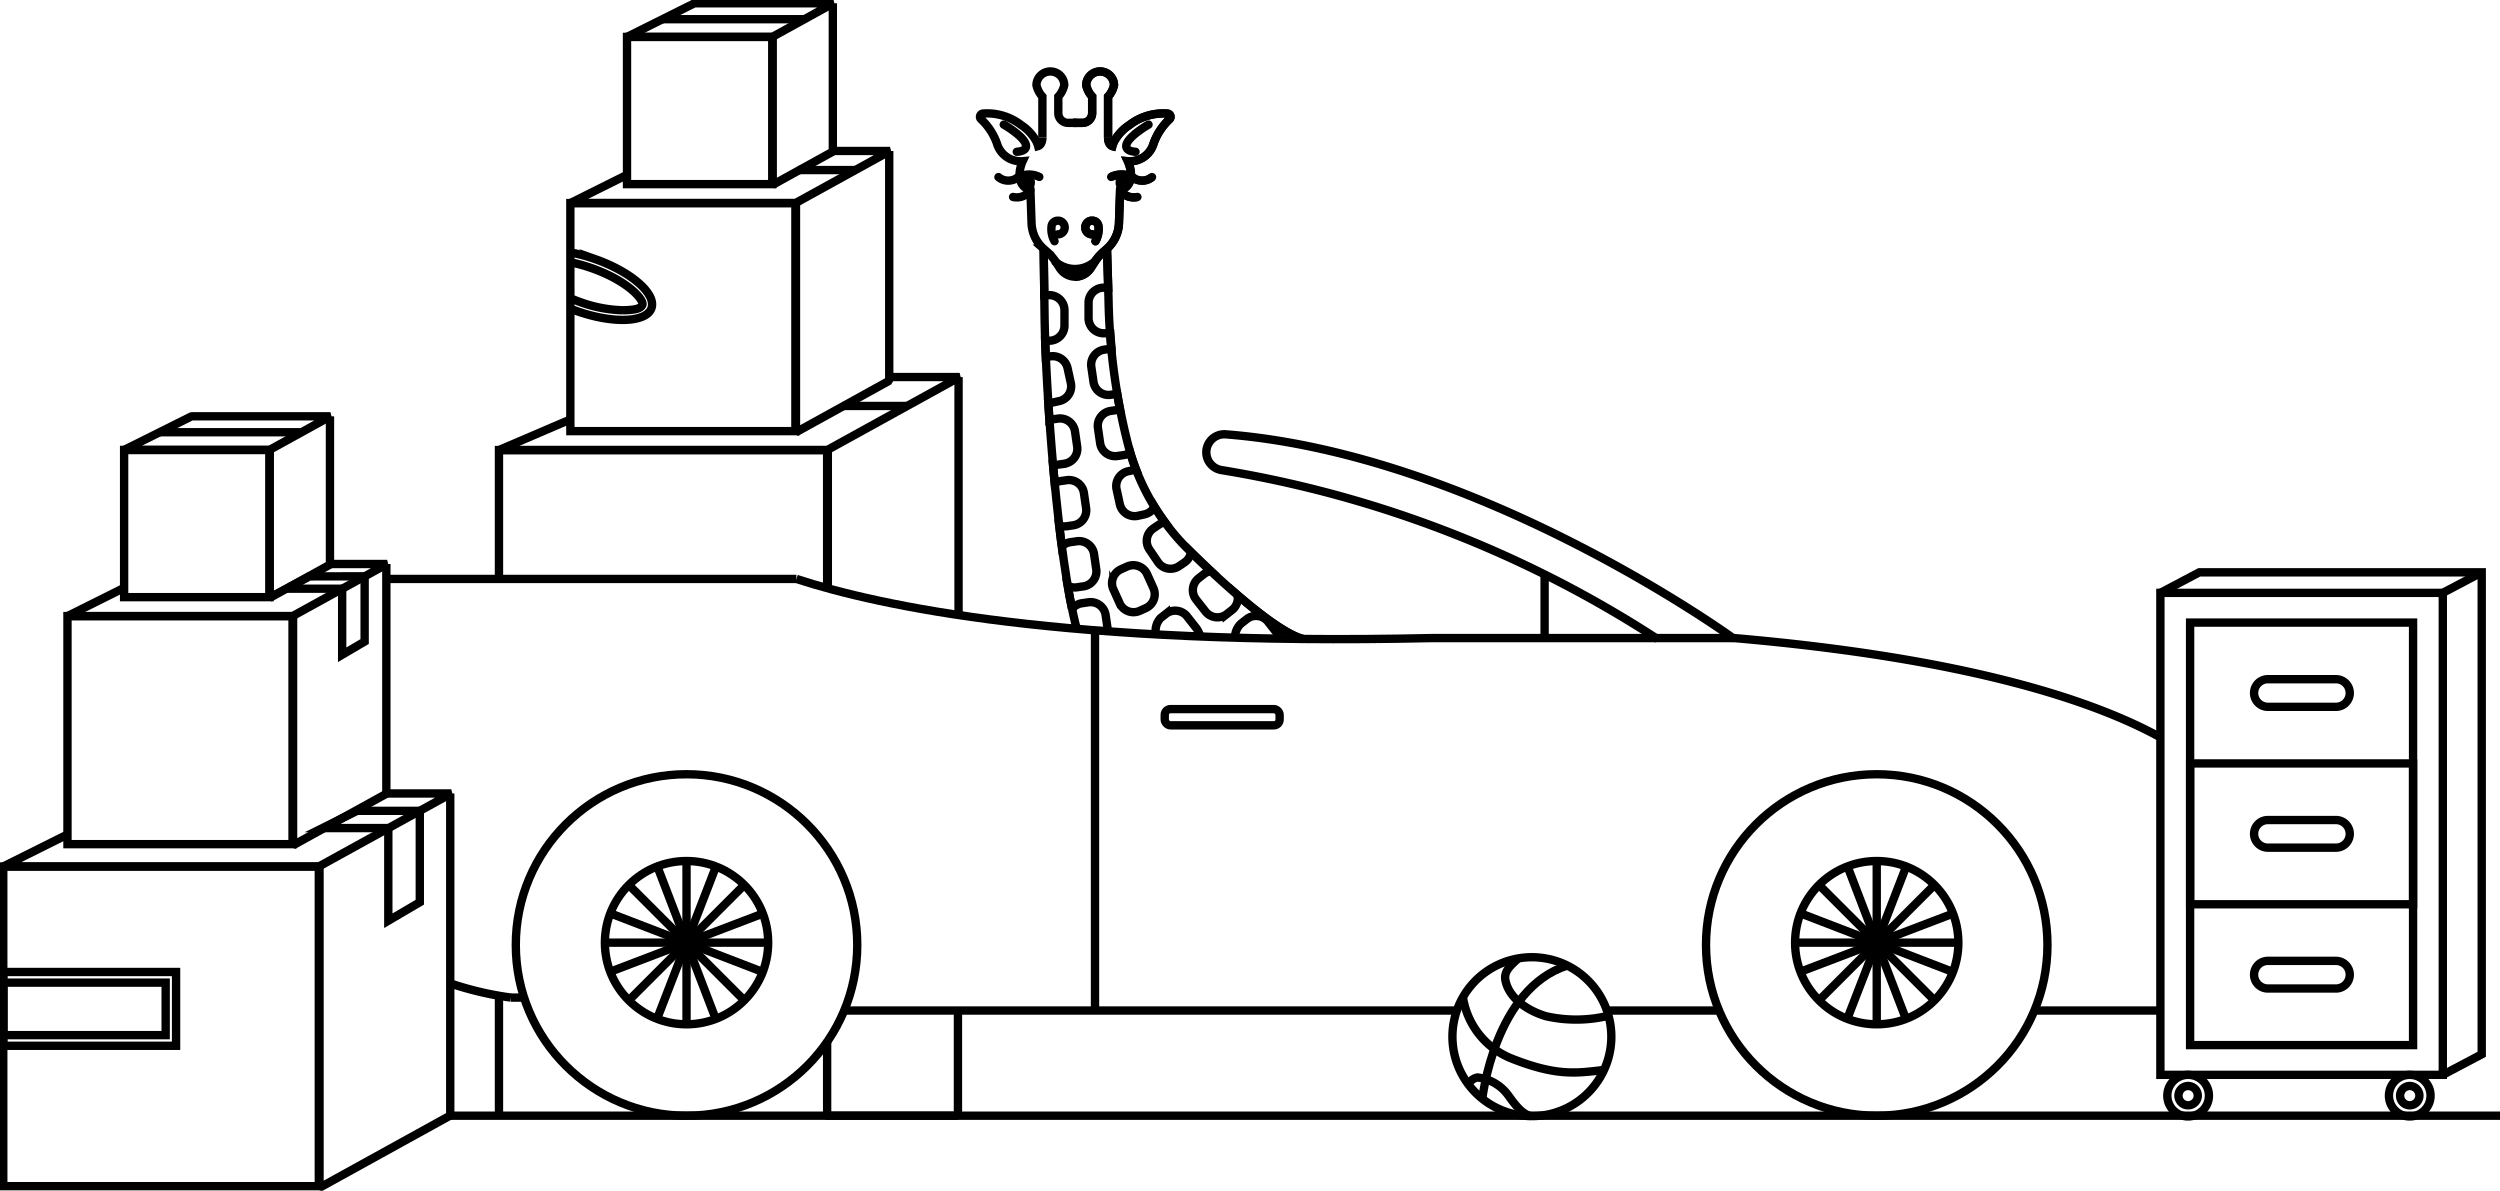 <svg height="142.363" width="298.936" xmlns="http://www.w3.org/2000/svg" xmlns:xlink="http://www.w3.org/1999/xlink"><clipPath id="a"><path d="m0 0h298.936v142.363h-298.936z"/></clipPath><g clip-path="url(#a)"><g fill="none" stroke="#000"><path d="m68.201 36.909q.379.15.772.29c4.321 1.528 8.316 1.376 8.923-.34s-2.4-4.346-6.725-5.874a19.814 19.814 0 0 0 -2.921-.795" stroke-miterlimit="10"/><path d="m68.249 31.37a18.757 18.757 0 0 1 2.535.707c4.373 1.546 6.3 3.842 6.018 4.4-.2.389-.689.565-2.02.616-.106 0-.216.006-.326.006a16.066 16.066 0 0 1 -5.1-.988q-.371-.131-.729-.274l-.429-.178" stroke-miterlimit="10"/><path d="m98.904 133.547v-8.972" stroke-linejoin="bevel"/><path d="m59.664 133.547v-14.647" stroke-linejoin="bevel"/><path d="m258.327 70.892h33.77v57.631h-33.77z" stroke-miterlimit="10"/><path d="m292.097 128.523 4.653-2.455v-57.633h-33.77l-4.653 2.455" stroke-miterlimit="10"/><path d="m261.881 74.446h26.661v50.522h-26.661z" stroke-miterlimit="10"/><path d="m261.881 91.287h26.661v16.841h-26.661z" stroke-miterlimit="10"/><path d="m279.279 84.519h-8.136a1.653 1.653 0 0 1 0-3.305h8.136a1.653 1.653 0 1 1 0 3.305z" stroke-miterlimit="10"/><path d="m279.279 101.36h-8.136a1.653 1.653 0 0 1 0-3.305h8.136a1.653 1.653 0 1 1 0 3.305z" stroke-miterlimit="10"/><path d="m279.279 118.201h-8.136a1.653 1.653 0 0 1 0-3.305h8.136a1.653 1.653 0 1 1 0 3.305z" stroke-miterlimit="10"/><path d="m264.132 131.01a2.488 2.488 0 1 1 -2.487-2.487 2.487 2.487 0 0 1 2.487 2.487z" stroke-miterlimit="10"/><path d="m261.644 132.166a1.155 1.155 0 1 1 1.155-1.154 1.156 1.156 0 0 1 -1.155 1.154z" stroke-miterlimit="10"/><path d="m290.633 131.01a2.488 2.488 0 1 1 -2.487-2.487 2.487 2.487 0 0 1 2.487 2.487z" stroke-miterlimit="10"/><path d="m288.146 132.166a1.155 1.155 0 1 1 1.154-1.154 1.156 1.156 0 0 1 -1.154 1.154z" stroke-miterlimit="10"/><path d="m292.096 70.892 4.653-2.455" stroke-miterlimit="10"/><path d="m53.838 133.409h245.099" stroke-miterlimit="10"/><path d="m130.936 75.71v45.124" stroke-miterlimit="10"/><rect height="1.943" rx=".688" stroke-miterlimit="10" transform="translate(139.273 84.789)" width="13.739"/><circle cx="9.763" cy="9.763" r="9.763" stroke-miterlimit="10" transform="translate(72.328 102.955)"/><path d="m46.197 69.227h49.033" stroke-miterlimit="10"/><path d="m61.102 119.286a38.882 38.882 0 0 1 -7.264-1.7" stroke-miterlimit="10"/><path d="m258.327 88.17c-7.776-4.281-22.734-9.446-51.122-11.887 0 0-30.252-21.965-60.618-24.347a2.154 2.154 0 0 0 -.514 4.275 135.909 135.909 0 0 1 52.142 20.213" stroke-miterlimit="10"/><path d="m243.261 120.834h15.065" stroke-miterlimit="10"/><path d="m192.146 120.834h13.571" stroke-miterlimit="10"/><path d="m100.946 120.834h73.252" stroke-miterlimit="10"/><circle cx="9.763" cy="9.763" r="9.763" stroke-miterlimit="10" transform="translate(214.645 102.955)"/><path d="m95.234 69.228c9.93 3.246 32.233 8.037 75.9 7.07h36.182" stroke-miterlimit="10"/><circle cx="20.415" cy="20.415" r="20.415" stroke-miterlimit="10" transform="translate(203.994 92.579)"/><circle cx="20.415" cy="20.415" r="20.415" stroke-miterlimit="10" transform="translate(61.676 92.579)"/><path d="m.391 103.61h37.732v38.225h-37.732z" stroke-miterlimit="10"/><path d="m53.838 94.878v38.511l-15.632 8.632v-38.411" stroke-linejoin="bevel"/><path d="m8.068 99.781-7.677 3.829h37.739l15.835-8.732h-7.768" stroke-linejoin="bevel"/><path d="m59.664 69.228v-15.412h39.24v16.576" stroke-miterlimit="10"/><path d="m98.988 70.392v-16.575" stroke-linejoin="bevel"/><path d="m114.619 45.084v28.525" stroke-linejoin="bevel"/><path d="m106.41 45.084h8.336l-15.835 8.732h-39.247l8.536-3.659" stroke-linejoin="bevel"/><path d="m42.686 96.955-4.13 2.059h7.876v11.081l3.765-2.213v-10.927z" stroke-miterlimit="10"/><path d="m8.068 73.669h26.917v27.27h-26.917z" stroke-miterlimit="10"/><path d="m46.197 67.44v27.473l-11.151 6.158v-27.4" stroke-linejoin="bevel"/><path d="m14.842 70.291-6.773 3.379h26.922l11.3-6.23h-6.839" stroke-linejoin="bevel"/><path d="m36.983 68.922-2.737 1.47h6.668v7.9l2.687-1.579v-7.8z" stroke-miterlimit="10"/><path d="m14.841 53.8h17.376v17.604h-17.376z" stroke-miterlimit="10"/><path d="m39.456 49.779v17.735l-7.2 3.976v-17.689" stroke-linejoin="bevel"/><path d="m22.904 49.779-8.063 4.022h17.38l7.292-4.022z" stroke-linejoin="bevel"/><path d="m19.085 51.684h16.96" stroke-miterlimit="10"/><path d="m68.2 24.282h26.917v27.27h-26.917z" stroke-miterlimit="10"/><path d="m106.329 18.052v27.474l-11.151 6.158v-27.4" stroke-linejoin="bevel"/><path d="m74.974 20.903-6.773 3.379h26.922l11.3-6.23h-6.832" stroke-linejoin="bevel"/><path d="m74.974 4.413h17.376v17.604h-17.376z" stroke-miterlimit="10"/><path d="m99.587.391v17.735l-7.2 3.975v-17.688" stroke-linejoin="bevel"/><path d="m83.036.391-8.062 4.022h17.379l7.293-4.022z" stroke-linejoin="bevel"/><path d="m79.216 2.296h16.96" stroke-miterlimit="10"/><path d="m82.091 102.955v19.526" stroke-miterlimit="10"/><path d="m91.854 112.718h-19.526" stroke-miterlimit="10"/><path d="m88.995 119.622-13.807-13.807" stroke-miterlimit="10"/><path d="m75.188 119.622 13.807-13.807" stroke-miterlimit="10"/><path d="m72.969 116.197 18.244-6.958" stroke-miterlimit="10"/><path d="m72.979 109.212 18.223 7.012" stroke-miterlimit="10"/><path d="m78.599 103.601 6.984 18.234" stroke-miterlimit="10"/><path d="m85.613 103.613-7.044 18.212" stroke-miterlimit="10"/><path d="m184.695 68.656v7.642" stroke-miterlimit="10"/><path d="m224.409 102.955v19.526" stroke-miterlimit="10"/><path d="m234.171 112.718h-19.526" stroke-miterlimit="10"/><path d="m231.313 119.622-13.807-13.807" stroke-miterlimit="10"/><path d="m217.505 119.622 13.807-13.807" stroke-miterlimit="10"/><path d="m215.287 116.197 18.244-6.958" stroke-miterlimit="10"/><path d="m215.297 109.212 18.223 7.012" stroke-miterlimit="10"/><path d="m220.917 103.601 6.984 18.234" stroke-miterlimit="10"/><path d="m227.931 103.613-7.044 18.212" stroke-miterlimit="10"/><path d="m132.369 29.842.182 5.9a75.048 75.048 0 0 0 2.533 18.169 27.292 27.292 0 0 0 6.51 11.287s10.011 10.19 14.274 11.224" stroke-miterlimit="10"/><path d="m128.772 75.29c-2.38-8.989-3.709-28.576-3.859-36.9l-.115-8.472" stroke-miterlimit="10"/><path d="m128.535 33.087a2.244 2.244 0 0 0 1.889-1.031l.466-.723a5.775 5.775 0 0 1 1.018-1.189l.453-.4a4.3 4.3 0 0 0 1.439-3.065l.135-3.923c2.219-.729.928-3.478.928-3.478a2.943 2.943 0 0 0 3.072-2.109 7.325 7.325 0 0 1 1.9-2.906.392.392 0 0 0 -.211-.68 6.632 6.632 0 0 0 -4.562 1.359 5.494 5.494 0 0 0 -1.718 1.762 2.827 2.827 0 0 0 -.332.77s-.51-.135-.51-1.019" stroke-miterlimit="10"/><path d="m126.061 31.163a3.576 3.576 0 0 0 4.96 0" stroke-miterlimit="10"/><path d="m132.87 21.152a2.788 2.788 0 0 1 2.773.188 1.451 1.451 0 0 0 .559.218 1.817 1.817 0 0 0 1.549-.381" stroke-miterlimit="10"/><path d="m133.935 22.753a1.978 1.978 0 0 0 2.065.8" stroke-miterlimit="10"/><path d="m130.573 28.014h-.1a.821.821 0 0 1 0-1.624h.187a.746.746 0 0 1 .693.724 2.952 2.952 0 0 1 -.328 1.667l-.033.062" stroke-linecap="round" stroke-miterlimit="10"/><path d="m132.497 16.452v-4.9a2.925 2.925 0 0 0 .711-1.385 1.663 1.663 0 0 0 -3.325 0 2.925 2.925 0 0 0 .711 1.385v1.978a1.162 1.162 0 0 1 -1.161 1.161h-1.11" stroke-miterlimit="10"/><path d="m128.535 33.087a2.244 2.244 0 0 0 1.889-1.031l.466-.723a5.775 5.775 0 0 1 1.018-1.189l.453-.4a4.3 4.3 0 0 0 1.439-3.065l.135-3.923c2.219-.729.928-3.478.928-3.478a2.943 2.943 0 0 0 3.072-2.109 7.325 7.325 0 0 1 1.9-2.906.392.392 0 0 0 -.211-.68 6.632 6.632 0 0 0 -4.562 1.359 5.494 5.494 0 0 0 -1.718 1.762 2.827 2.827 0 0 0 -.332.77s-.51-.135-.51-1.019" stroke-miterlimit="10"/><path d="m132.87 21.152a2.788 2.788 0 0 1 2.773.188 1.451 1.451 0 0 0 .559.218 1.817 1.817 0 0 0 1.549-.381" stroke-linecap="round" stroke-miterlimit="10"/><path d="m133.935 22.753a1.978 1.978 0 0 0 2.065.8" stroke-linecap="round" stroke-miterlimit="10"/><path d="m130.573 28.014h-.1a.821.821 0 0 1 0-1.624h.187a.746.746 0 0 1 .693.724 2.952 2.952 0 0 1 -.328 1.667l-.033.062" stroke-linecap="round" stroke-miterlimit="10"/><path d="m132.497 16.452v-4.9a2.925 2.925 0 0 0 .711-1.385 1.663 1.663 0 0 0 -3.325 0 2.925 2.925 0 0 0 .711 1.385v1.978a1.162 1.162 0 0 1 -1.161 1.161h-1.11" stroke-miterlimit="10"/><path d="m128.606 33.087a2.244 2.244 0 0 1 -1.889-1.031l-.461-.728a5.774 5.774 0 0 0 -1.018-1.189l-.453-.4a4.3 4.3 0 0 1 -1.439-3.065l-.135-3.923c-2.219-.729-.928-3.478-.928-3.478a2.943 2.943 0 0 1 -3.072-2.109 7.325 7.325 0 0 0 -1.9-2.906.392.392 0 0 1 .211-.68 6.632 6.632 0 0 1 4.562 1.359 5.493 5.493 0 0 1 1.718 1.762 2.826 2.826 0 0 1 .332.77s.51-.135.51-1.019" stroke-miterlimit="10"/><path d="m124.271 21.152a2.788 2.788 0 0 0 -2.773.188 1.451 1.451 0 0 1 -.559.218 1.817 1.817 0 0 1 -1.549-.381" stroke-linecap="round" stroke-miterlimit="10"/><path d="m123.206 22.753a1.978 1.978 0 0 1 -2.065.8" stroke-linecap="round" stroke-miterlimit="10"/><path d="m126.513 28.014h.1a.821.821 0 0 0 0-1.624h-.187a.746.746 0 0 0 -.693.724 2.952 2.952 0 0 0 .328 1.667l.033.062" stroke-linecap="round" stroke-miterlimit="10"/><path d="m124.644 16.452v-4.9a2.925 2.925 0 0 1 -.711-1.385 1.663 1.663 0 0 1 3.325 0 2.925 2.925 0 0 1 -.711 1.385v1.978a1.162 1.162 0 0 0 1.161 1.161h1.11" stroke-miterlimit="10"/></g><path d="m135.113 21.36c0 .513-.743 1.392-1.092 1.392s-.633-.416-.633-.929.283-.928.633-.928 1.092-.048 1.092.465"/><path d="m122.031 21.36c0 .513.743 1.392 1.092 1.392s.633-.416.633-.929-.283-.928-.633-.928-1.092-.048-1.092.465"/><path d="m135.779 18.15s-1.5-.028-1.018-1.046 2.574-2.206 2.574-2.206" fill="none" stroke="#000" stroke-linecap="round" stroke-miterlimit="10"/><path d="m121.581 18.15s1.5-.028 1.018-1.046-2.574-2.206-2.574-2.206" fill="none" stroke="#000" stroke-linecap="round" stroke-miterlimit="10"/><path d="m155.867 76.424c-1.937-.469-5.062-2.831-7.895-5.268a1.8 1.8 0 0 1 -.649 1.781l-.63.494a1.811 1.811 0 0 1 -2.542-.307l-1.13-1.437a1.811 1.811 0 0 1 .307-2.543l.629-.494a1.784 1.784 0 0 1 .831-.355 130.809 130.809 0 0 1 -2.379-2.281 1.8 1.8 0 0 1 -.771 1.237l-.662.448a1.811 1.811 0 0 1 -2.514-.486l-1.028-1.516a1.81 1.81 0 0 1 .486-2.514l.662-.448a1.787 1.787 0 0 1 .723-.282 28.02 28.02 0 0 1 -1.258-1.87 1.8 1.8 0 0 1 -1.206.924l-.781.171a1.811 1.811 0 0 1 -2.156-1.383l-.39-1.787a1.811 1.811 0 0 1 1.383-2.156l.781-.171a1.581 1.581 0 0 1 .171-.02c-.259-.669-.5-1.35-.7-2.048a1.8 1.8 0 0 1 -.756.3l-.792.115a1.811 1.811 0 0 1 -2.052-1.531l-.263-1.811a1.81 1.81 0 0 1 1.531-2.052l.792-.115a1.837 1.837 0 0 1 .32-.014 66.93 66.93 0 0 1 -.344-1.911l-.777.113a1.81 1.81 0 0 1 -2.052-1.531l-.263-1.811a1.811 1.811 0 0 1 1.531-2.052l.791-.115h.1a88.832 88.832 0 0 1 -.152-1.846h-.788a1.81 1.81 0 0 1 -1.811-1.811v-1.832a1.81 1.81 0 0 1 1.811-1.811h.54l-.141-4.557m15.31 46.412a2.192 2.192 0 0 1 .762-1.725l.629-.494a1.809 1.809 0 0 1 2.542.306l1.13 1.44a1.785 1.785 0 0 1 .279.526m-14.78-.336a2.253 2.253 0 0 1 .532-2.07l.63-.494a1.81 1.81 0 0 1 2.542.307l1.13 1.439a2.915 2.915 0 0 1 .436.96m-18.718-46.19.074 5.369h.6a1.81 1.81 0 0 1 1.811 1.811v1.829a1.81 1.81 0 0 1 -1.811 1.811h-.5q.033.943.079 1.99l.447-.1a1.81 1.81 0 0 1 2.155 1.383l.39 1.787a1.811 1.811 0 0 1 -1.382 2.156l-.782.171a1.793 1.793 0 0 1 -.531.027q.065 1.017.138 2.067a1.867 1.867 0 0 1 .21-.052l.792-.115a1.811 1.811 0 0 1 2.052 1.531l.264 1.811a1.811 1.811 0 0 1 -1.531 2.052l-.792.115a1.808 1.808 0 0 1 -.571-.016l.2 2.214a1.8 1.8 0 0 1 .654-.231l.791-.115a1.81 1.81 0 0 1 2.052 1.531l.263 1.811a1.811 1.811 0 0 1 -1.531 2.052l-.792.114a1.791 1.791 0 0 1 -.9-.1q.151 1.281.315 2.522a1.8 1.8 0 0 1 1.012-.512l.792-.115a1.809 1.809 0 0 1 2.052 1.531l.264 1.811a1.811 1.811 0 0 1 -1.531 2.052l-.792.114a1.791 1.791 0 0 1 -1.093-.188c.167.98.341 1.911.522 2.784a1.8 1.8 0 0 1 1.174-.69l.792-.115a1.81 1.81 0 0 1 2.052 1.531l.263 1.811v.088m1.563-7.372.729-.329a1.811 1.811 0 0 1 2.4.9l.753 1.668a1.81 1.81 0 0 1 -.9 2.395l-.729.329a1.811 1.811 0 0 1 -2.4-.9l-.753-1.667a1.811 1.811 0 0 1 .912-2.4z" fill="none" stroke="#000" stroke-miterlimit="10"/><path d="m98.71 133.409h15.835v-12.571" fill="none" stroke="#000" stroke-linejoin="bevel"/><path d="m61.102 119.287h1.566" fill="none" stroke="#000" stroke-miterlimit="10"/><path d="m102.343 20.334h-6.847" fill="none" stroke="#000" stroke-miterlimit="10"/><path d="m108.476 48.542h-7.723" fill="none" stroke="#000" stroke-miterlimit="10"/><path d="m192.576 125.324a9.5 9.5 0 1 1 -8.04-10.767 9.5 9.5 0 0 1 8.04 10.767z" fill="none" stroke="#000" stroke-miterlimit="10"/><path d="m181.528 114.6c-.738.747-1.756 1.458-1.517 2.634.454 2.238 2.83 3.692 4.869 4.284a16.372 16.372 0 0 0 7.457-.065" fill="none" stroke="#000" stroke-miterlimit="10"/><path d="m174.919 119.175a9.433 9.433 0 0 0 5.68 7.338c5.494 2.2 7.884 1.822 11.187 1.423" fill="none" stroke="#000" stroke-miterlimit="10"/><path d="m175.578 129.671a1.546 1.546 0 0 1 1.084-.833 5.242 5.242 0 0 1 3.6 2.019c.908 1.248 1.712 2.356 2.813 2.605" fill="none" stroke="#000" stroke-miterlimit="10"/><path d="m177.247 131.39s1.441-13.16 10.161-15.938" fill="none" stroke="#000" stroke-miterlimit="10"/><path d="m.391 116.224h20.662v8.825h-20.662z" fill="none" stroke="#000" stroke-miterlimit="10"/><path d="m.391 117.498h19.418v6.278h-19.418z" fill="none" stroke="#000" stroke-miterlimit="10"/></g></svg>